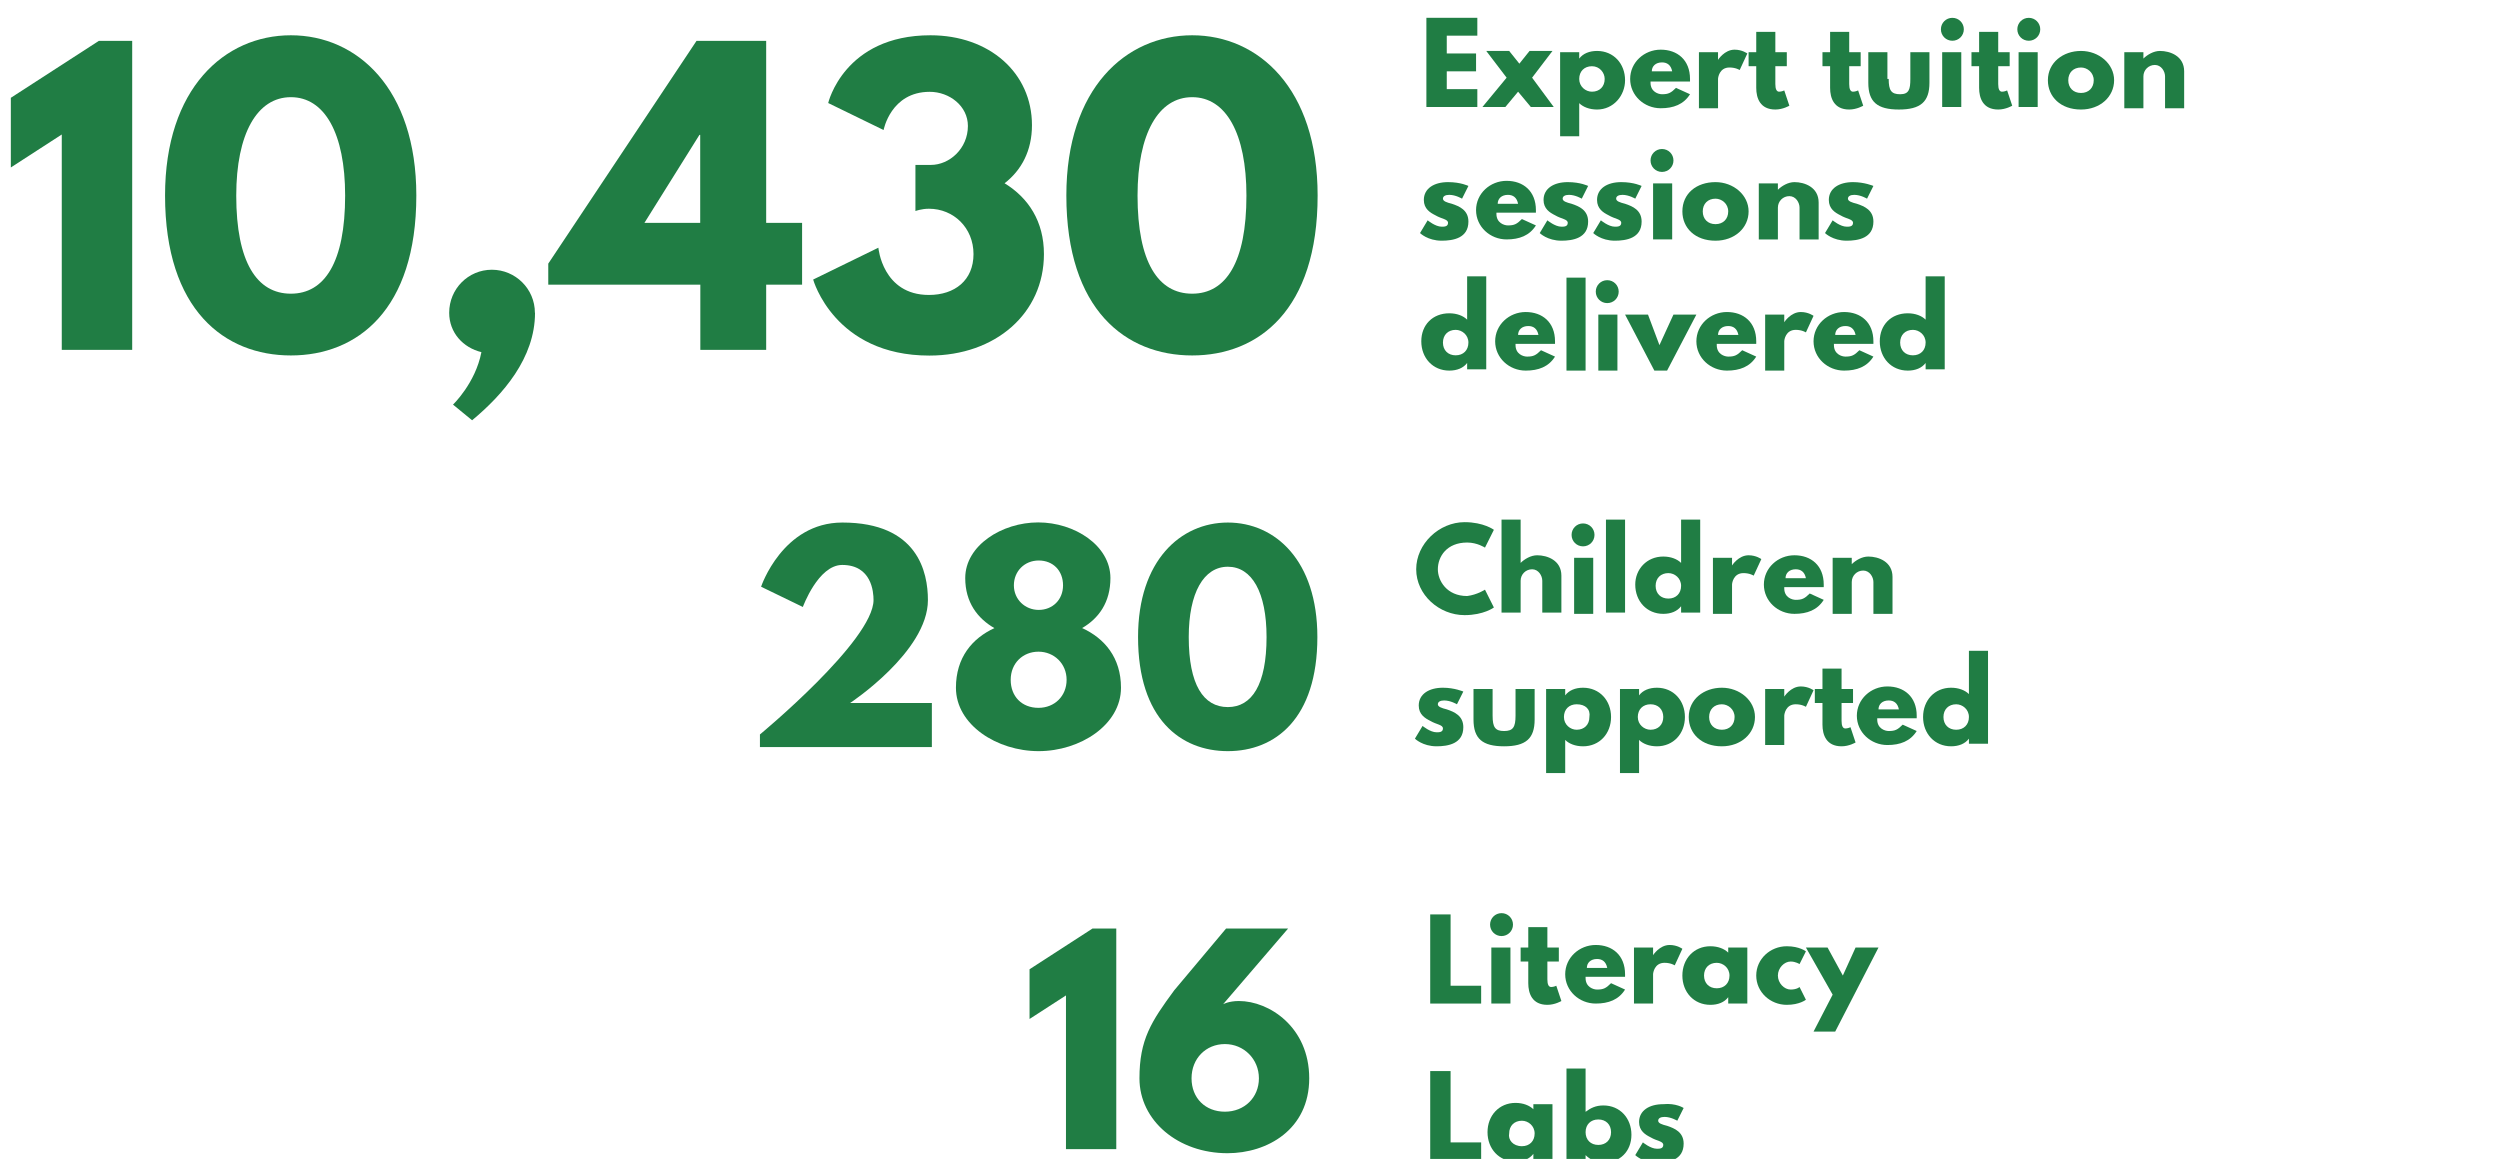 <?xml version="1.0" encoding="UTF-8"?>
<svg id="Layer_1" xmlns="http://www.w3.org/2000/svg" version="1.1" viewBox="0 0 196.3 91">
  <!-- Generator: Adobe Illustrator 29.8.1, SVG Export Plug-In . SVG Version: 2.1.1 Build 2)  -->
  <defs>
    <style>
      .st0 {
        fill: #207d44;
      }
    </style>
  </defs>
  <g>
    <path class="st0" d="M116,2.8h-2.4v1.4h2.3v1.4h-2.3v1.4h2.4v1.4h-4V1.4h4v1.4Z"/>
    <path class="st0" d="M120.2,8.4l-1-1.2-1,1.2h-1.8l1.9-2.3-1.6-2.1h1.8l.8,1,.8-1h1.8l-1.6,2.1,1.7,2.3h-1.8Z"/>
    <path class="st0" d="M125.4,8.6c-.6,0-1.1-.2-1.4-.5v2.6h-1.5v-6.6h1.5v.5h0c.3-.4.8-.6,1.4-.6,1.3,0,2.2,1,2.2,2.3,0,1.2-.9,2.3-2.2,2.3ZM125,5.2c-.6,0-1,.4-1,1s.5,1,1,1c.6,0,1-.4,1-1,0-.5-.4-1-1-1Z"/>
    <path class="st0" d="M129.6,6.5c0,.7.6.9.9.9.5,0,.7-.1,1.1-.5l1.1.5c-.5.8-1.3,1.1-2.3,1.1-1.3,0-2.4-1-2.4-2.3s1.1-2.3,2.4-2.3,2.3.8,2.3,2.3v.2h-3.1v.1ZM131.3,5.6c-.1-.5-.4-.7-.8-.7-.5,0-.8.3-.8.7h1.6Z"/>
    <path class="st0" d="M133.4,4.1h1.5v.6h0s.5-.8,1.3-.8c.6,0,1,.3,1,.3l-.6,1.3s-.3-.2-.8-.2c-.8,0-.9.8-.9.9v2.3h-1.5v-4.4Z"/>
    <path class="st0" d="M137.9,2.5h1.5v1.6h.9v1.1h-.9v1.4c0,.4.1.6.3.6s.4-.1.4-.1l.4,1.2s-.5.3-1.1.3c-1.2,0-1.5-.9-1.5-1.7v-1.7h-.6v-1.1h.6s0-1.6,0-1.6Z"/>
    <path class="st0" d="M143.7,2.5h1.5v1.6h.9v1.1h-.9v1.4c0,.4.1.6.3.6s.4-.1.4-.1l.4,1.2s-.5.3-1.1.3c-1.2,0-1.5-.9-1.5-1.7v-1.7h-.6v-1.1h.6s0-1.6,0-1.6Z"/>
    <path class="st0" d="M148.3,6.2c0,.9.2,1.2.9,1.2s.8-.4.8-1.2v-2.1h1.5v2.4c0,1.5-.7,2.1-2.4,2.1s-2.4-.6-2.4-2.1v-2.4h1.5v2.1h.1Z"/>
    <path class="st0" d="M154.2,2.3c0,.5-.4.9-.9.9s-.9-.4-.9-.9.4-.9.9-.9c.5,0,.9.4.9.9ZM152.5,8.4h1.5v-4.3h-1.5v4.3Z"/>
    <path class="st0" d="M155.4,2.5h1.5v1.6h.9v1.1h-.9v1.4c0,.4.1.6.3.6s.4-.1.4-.1l.4,1.2s-.5.3-1.1.3c-1.2,0-1.5-.9-1.5-1.7v-1.7h-.6v-1.1h.6v-1.6h0Z"/>
    <path class="st0" d="M160.2,2.3c0,.5-.4.9-.9.9s-.9-.4-.9-.9.4-.9.9-.9c.5,0,.9.4.9.9ZM158.5,8.4h1.5v-4.3h-1.5v4.3Z"/>
    <path class="st0" d="M163.4,4c1.4,0,2.6,1,2.6,2.3s-1.1,2.3-2.6,2.3c-1.6,0-2.6-1-2.6-2.3,0-1.4,1.2-2.3,2.6-2.3ZM163.4,7.3c.6,0,1-.4,1-1s-.5-1-1-1c-.6,0-1,.4-1,1s.4,1,1,1Z"/>
    <path class="st0" d="M166.8,4.1h1.5v.5h0c.3-.3.8-.6,1.3-.6.8,0,1.9.4,1.9,1.6v2.9h-1.5v-2.5c0-.4-.3-.9-.8-.9s-.9.4-.9.9v2.5h-1.5v-4.4Z"/>
  </g>
  <g>
    <path class="st0" d="M115.3,14.6l-.5,1s-.5-.3-1-.3c-.3,0-.5.1-.5.3s.3.3.7.4c.6.2,1.3.5,1.3,1.4,0,1.3-1.2,1.5-2.1,1.5-1.1,0-1.7-.6-1.7-.6l.6-1s.6.5,1.1.5c.2,0,.5,0,.5-.3s-.5-.3-1-.6c-.4-.2-.9-.5-.9-1.2,0-.9.8-1.4,1.9-1.4,1,0,1.6.3,1.6.3Z"/>
    <path class="st0" d="M117.5,16.8c0,.7.6.9.9.9.5,0,.7-.1,1.1-.5l1.1.5c-.5.8-1.3,1.1-2.3,1.1-1.3,0-2.4-1-2.4-2.3s1.1-2.3,2.4-2.3,2.3.8,2.3,2.3v.2h-3.1v.1ZM119.2,16c-.1-.5-.4-.7-.8-.7-.5,0-.8.3-.8.7h1.6Z"/>
    <path class="st0" d="M124.7,14.6l-.5,1s-.5-.3-1-.3c-.3,0-.5.1-.5.3s.3.3.7.4c.6.2,1.3.5,1.3,1.4,0,1.3-1.2,1.5-2.1,1.5-1.1,0-1.7-.6-1.7-.6l.6-1s.6.5,1.1.5c.2,0,.5,0,.5-.3s-.5-.3-1-.6c-.4-.2-.9-.5-.9-1.2,0-.9.8-1.4,1.9-1.4,1,0,1.6.3,1.6.3Z"/>
    <path class="st0" d="M128.9,14.6l-.5,1s-.5-.3-1-.3c-.3,0-.5.1-.5.3s.3.3.7.4c.6.2,1.3.5,1.3,1.4,0,1.3-1.2,1.5-2.1,1.5-1.1,0-1.7-.6-1.7-.6l.6-1s.6.5,1.1.5c.2,0,.5,0,.5-.3s-.5-.3-1-.6c-.4-.2-.9-.5-.9-1.2,0-.9.8-1.4,1.9-1.4,1,0,1.6.3,1.6.3Z"/>
    <path class="st0" d="M131.4,12.6c0,.5-.4.9-.9.9s-.9-.4-.9-.9.4-.9.9-.9c.5,0,.9.4.9.9ZM129.8,18.8h1.5v-4.4h-1.5v4.4Z"/>
    <path class="st0" d="M134.7,14.3c1.4,0,2.6,1,2.6,2.3s-1.1,2.3-2.6,2.3c-1.6,0-2.6-1-2.6-2.3,0-1.4,1.1-2.3,2.6-2.3ZM134.7,17.6c.6,0,1-.4,1-1s-.5-1-1-1c-.6,0-1,.4-1,1s.4,1,1,1Z"/>
    <path class="st0" d="M138.1,14.4h1.5v.5h0c.3-.3.8-.6,1.3-.6.8,0,1.9.4,1.9,1.6v2.9h-1.5v-2.5c0-.4-.3-.9-.8-.9s-.9.4-.9.9v2.5h-1.5v-4.4Z"/>
    <path class="st0" d="M147.1,14.6l-.5,1s-.5-.3-1-.3c-.3,0-.5.1-.5.3s.3.3.7.4c.6.2,1.3.5,1.3,1.4,0,1.3-1.2,1.5-2.1,1.5-1.1,0-1.7-.6-1.7-.6l.6-1s.6.5,1.1.5c.2,0,.5,0,.5-.3s-.5-.3-1-.6c-.4-.2-.9-.5-.9-1.2,0-.9.8-1.4,1.9-1.4.9,0,1.6.3,1.6.3Z"/>
  </g>
  <g>
    <path class="st0" d="M113.8,24.6c.6,0,1.1.2,1.4.5v-3.4h1.5v7.3h-1.5v-.5h0c-.3.4-.8.6-1.4.6-1.3,0-2.2-1-2.2-2.3s.9-2.2,2.2-2.2ZM114.3,27.9c.6,0,1-.4,1-1s-.5-1-1-1c-.6,0-1,.4-1,1s.4,1,1,1Z"/>
    <path class="st0" d="M119,27.1c0,.7.6.9.9.9.5,0,.7-.1,1.1-.5l1.1.5c-.5.8-1.3,1.1-2.3,1.1-1.3,0-2.4-1-2.4-2.3s1.1-2.3,2.4-2.3,2.3.8,2.3,2.3v.2h-3.1v.1ZM120.8,26.3c-.1-.5-.4-.7-.8-.7-.5,0-.8.3-.8.7h1.6Z"/>
    <path class="st0" d="M123,21.8h1.5v7.3h-1.5v-7.3Z"/>
    <path class="st0" d="M127.1,22.9c0,.5-.4.9-.9.9s-.9-.4-.9-.9.4-.9.9-.9.9.4.9.9ZM125.5,29.1h1.5v-4.4h-1.5v4.4Z"/>
    <path class="st0" d="M130.3,27.1l1.1-2.4h1.8l-2.3,4.4h-1l-2.3-4.4h1.8l.9,2.4Z"/>
    <path class="st0" d="M134.8,27.1c0,.7.6.9.9.9.5,0,.7-.1,1.1-.5l1.1.5c-.5.8-1.3,1.1-2.3,1.1-1.3,0-2.4-1-2.4-2.3s1.1-2.3,2.4-2.3,2.3.8,2.3,2.3v.2h-3.1v.1ZM136.5,26.3c-.1-.5-.4-.7-.8-.7-.5,0-.8.3-.8.7h1.6Z"/>
    <path class="st0" d="M138.6,24.7h1.5v.6h0s.5-.8,1.3-.8c.6,0,1,.3,1,.3l-.6,1.3s-.3-.2-.8-.2c-.8,0-.9.8-.9.9v2.3h-1.5v-4.4Z"/>
    <path class="st0" d="M144,27.1c0,.7.6.9.9.9.5,0,.7-.1,1.1-.5l1.1.5c-.5.8-1.3,1.1-2.3,1.1-1.3,0-2.4-1-2.4-2.3s1.1-2.3,2.4-2.3,2.3.8,2.3,2.3v.2h-3.1v.1ZM145.7,26.3c-.1-.5-.4-.7-.8-.7-.5,0-.8.3-.8.7h1.6Z"/>
    <path class="st0" d="M149.8,24.6c.6,0,1.1.2,1.4.5v-3.4h1.5v7.3h-1.5v-.5h0c-.3.4-.8.6-1.4.6-1.3,0-2.2-1-2.2-2.3s.9-2.2,2.2-2.2ZM150.2,27.9c.6,0,1-.4,1-1s-.5-1-1-1c-.6,0-1,.4-1,1s.4,1,1,1Z"/>
  </g>
  <g>
    <path class="st0" d="M116.6,46.3l.7,1.4s-.8.6-2.3.6c-2,0-3.8-1.6-3.8-3.6s1.8-3.7,3.8-3.7c1.5,0,2.3.6,2.3.6l-.7,1.4s-.6-.4-1.4-.4c-1.6,0-2.3,1.1-2.3,2.1,0,.9.7,2.1,2.3,2.1.8-.1,1.4-.5,1.4-.5Z"/>
    <path class="st0" d="M117.9,40.8h1.5v3.4h0c.3-.3.8-.6,1.3-.6.8,0,1.9.4,1.9,1.6v2.9h-1.5v-2.5c0-.4-.3-.9-.8-.9s-.9.4-.9.9v2.5h-1.5v-7.3Z"/>
    <path class="st0" d="M125.2,42c0,.5-.4.9-.9.9s-.9-.4-.9-.9.4-.9.9-.9.9.4.9.9ZM123.6,48.2h1.5v-4.4h-1.5v4.4Z"/>
    <path class="st0" d="M126.1,40.8h1.5v7.3h-1.5v-7.3Z"/>
    <path class="st0" d="M130.6,43.7c.6,0,1.1.2,1.4.5v-3.4h1.5v7.3h-1.5v-.5h0c-.3.4-.8.6-1.4.6-1.3,0-2.2-1-2.2-2.3,0-1.2.9-2.2,2.2-2.2ZM131,47c.6,0,1-.4,1-1s-.5-1-1-1c-.6,0-1,.4-1,1s.4,1,1,1Z"/>
    <path class="st0" d="M134.5,43.8h1.5v.6h0s.5-.8,1.3-.8c.6,0,1,.3,1,.3l-.6,1.3s-.3-.2-.8-.2c-.8,0-.9.8-.9.9v2.3h-1.5v-4.4Z"/>
    <path class="st0" d="M140.1,46.2c0,.7.6.9.9.9.5,0,.7-.1,1.1-.5l1.1.5c-.5.8-1.3,1.1-2.3,1.1-1.3,0-2.4-1-2.4-2.3s1.1-2.3,2.4-2.3,2.3.8,2.3,2.3v.2h-3.1v.1ZM141.8,45.4c-.1-.5-.4-.7-.8-.7-.5,0-.8.3-.8.7h1.6Z"/>
    <path class="st0" d="M143.9,43.8h1.5v.5h0c.3-.3.8-.6,1.3-.6.8,0,1.9.4,1.9,1.6v2.9h-1.5v-2.5c0-.4-.3-.9-.8-.9s-.9.4-.9.9v2.5h-1.5v-4.4Z"/>
  </g>
  <g>
    <path class="st0" d="M114.9,54.3l-.5,1s-.5-.3-1-.3c-.3,0-.5.1-.5.3s.3.3.7.4c.6.2,1.3.5,1.3,1.4,0,1.3-1.2,1.5-2.1,1.5-1.1,0-1.7-.6-1.7-.6l.6-1s.6.5,1.1.5c.2,0,.5,0,.5-.3s-.5-.3-1-.6c-.4-.2-.9-.5-.9-1.2,0-.9.8-1.4,1.9-1.4.9,0,1.6.3,1.6.3Z"/>
    <path class="st0" d="M117.2,56.2c0,.9.2,1.2.9,1.2s.9-.3.9-1.2v-2.1h1.5v2.4c0,1.5-.7,2.1-2.4,2.1s-2.4-.6-2.4-2.1v-2.4h1.5v2.1Z"/>
    <path class="st0" d="M124.3,58.6c-.6,0-1.1-.2-1.4-.5v2.6h-1.5v-6.6h1.5v.5h0c.3-.4.8-.6,1.4-.6,1.3,0,2.2,1,2.2,2.3s-.9,2.3-2.2,2.3ZM123.8,55.3c-.6,0-1,.4-1,1s.5,1,1,1c.6,0,1-.4,1-1,.1-.6-.3-1-1-1Z"/>
    <path class="st0" d="M130.1,58.6c-.6,0-1.1-.2-1.4-.5v2.6h-1.5v-6.6h1.5v.5h0c.3-.4.8-.6,1.4-.6,1.3,0,2.2,1,2.2,2.3s-.9,2.3-2.2,2.3ZM129.6,55.3c-.6,0-1,.4-1,1s.5,1,1,1c.6,0,1-.4,1-1s-.4-1-1-1Z"/>
    <path class="st0" d="M135.2,54c1.4,0,2.6,1,2.6,2.3s-1.1,2.3-2.6,2.3c-1.6,0-2.6-1-2.6-2.3,0-1.4,1.2-2.3,2.6-2.3ZM135.2,57.3c.6,0,1-.4,1-1s-.5-1-1-1c-.6,0-1,.4-1,1s.4,1,1,1Z"/>
    <path class="st0" d="M138.6,54.1h1.5v.6h0s.5-.8,1.3-.8c.6,0,1,.3,1,.3l-.6,1.3s-.3-.2-.8-.2c-.8,0-.9.8-.9.9v2.3h-1.5v-4.4Z"/>
    <path class="st0" d="M143.1,52.5h1.5v1.6h.9v1.1h-.9v1.4c0,.4.1.6.3.6s.4-.1.4-.1l.4,1.2s-.5.3-1.1.3c-1.2,0-1.5-.9-1.5-1.7v-1.7h-.6v-1.1h.6s0-1.6,0-1.6Z"/>
    <path class="st0" d="M147.4,56.5c0,.7.6.9.9.9.5,0,.7-.1,1.1-.5l1.1.5c-.5.8-1.3,1.1-2.3,1.1-1.3,0-2.4-1-2.4-2.3s1.1-2.3,2.4-2.3,2.3.8,2.3,2.3v.2h-3.1v.1ZM149.1,55.7c-.1-.5-.4-.7-.8-.7-.5,0-.8.3-.8.7h1.6Z"/>
    <path class="st0" d="M153.2,54c.6,0,1.1.2,1.4.5v-3.4h1.5v7.3h-1.5v-.4h0c-.3.4-.8.6-1.4.6-1.3,0-2.2-1-2.2-2.3s.9-2.3,2.2-2.3ZM153.6,57.3c.6,0,1-.4,1-1s-.5-1-1-1c-.6,0-1,.4-1,1s.4,1,1,1Z"/>
  </g>
  <g>
    <path class="st0" d="M113.9,77.4h2.4v1.4h-4v-7h1.6v5.6Z"/>
    <path class="st0" d="M118.8,72.6c0,.5-.4.9-.9.9s-.9-.4-.9-.9.4-.9.9-.9.9.4.9.9ZM117.1,78.8h1.5v-4.4h-1.5v4.4Z"/>
    <path class="st0" d="M120,72.8h1.5v1.6h.9v1.1h-.9v1.4c0,.4.1.6.3.6s.4-.1.4-.1l.4,1.2s-.5.3-1.1.3c-1.2,0-1.5-.9-1.5-1.7v-1.7h-.6v-1.1h.6v-1.6Z"/>
    <path class="st0" d="M124.5,76.8c0,.7.6.9.9.9.5,0,.7-.1,1.1-.5l1.1.5c-.5.8-1.3,1.1-2.3,1.1-1.3,0-2.4-1-2.4-2.3s1.1-2.3,2.4-2.3,2.3.8,2.3,2.3v.2h-3.1v.1ZM126.2,76c-.1-.5-.4-.7-.8-.7-.5,0-.8.3-.8.7h1.6Z"/>
    <path class="st0" d="M128.3,74.4h1.5v.6h0s.5-.8,1.3-.8c.6,0,1,.3,1,.3l-.6,1.3s-.3-.2-.8-.2c-.8,0-.9.8-.9.9v2.3h-1.5v-4.4Z"/>
    <path class="st0" d="M134.3,74.3c.6,0,1.1.2,1.4.5v-.4h1.5v4.4h-1.5v-.5h0c-.3.4-.8.6-1.4.6-1.3,0-2.2-1-2.2-2.3s.9-2.3,2.2-2.3ZM134.8,77.6c.6,0,1-.4,1-1s-.5-1-1-1c-.6,0-1,.4-1,1s.4,1,1,1Z"/>
    <path class="st0" d="M139.6,76.6c0,.6.5,1.1,1,1.1s.7-.2.7-.2l.5,1s-.5.4-1.5.4c-1.3,0-2.4-1-2.4-2.3s1.1-2.3,2.4-2.3c1,0,1.5.4,1.5.4l-.5,1s-.3-.2-.7-.2c-.5,0-1,.5-1,1.1Z"/>
    <path class="st0" d="M147.5,74.4l-3.4,6.6h-1.7l1.5-2.9-2.1-3.7h1.7l1.2,2.2,1-2.2h1.8Z"/>
  </g>
  <g>
    <path class="st0" d="M113.9,89.7h2.4v1.4h-4v-7h1.6v5.6Z"/>
    <path class="st0" d="M119,86.6c.6,0,1.1.2,1.4.5v-.4h1.5v4.4h-1.5v-.5h0c-.3.4-.8.6-1.4.6-1.3,0-2.2-1-2.2-2.3s.9-2.3,2.2-2.3ZM119.5,90c.6,0,1-.4,1-1s-.5-1-1-1c-.6,0-1,.4-1,1-.1.5.3,1,1,1Z"/>
    <path class="st0" d="M125.9,91.3c-.6,0-1.1-.3-1.4-.6h0v.5h-1.5v-7.3h1.5v3.4c.4-.3.8-.5,1.4-.5,1.3,0,2.2,1,2.2,2.3s-.9,2.2-2.2,2.2ZM125.5,87.9c-.6,0-1,.4-1,1s.4,1,1,1,1-.4,1-1-.4-1-1-1Z"/>
    <path class="st0" d="M132.2,87l-.5,1s-.5-.3-1-.3c-.3,0-.5.1-.5.3s.3.3.7.4c.6.2,1.3.5,1.3,1.4,0,1.3-1.2,1.5-2.1,1.5-1.1,0-1.7-.6-1.7-.6l.6-1s.6.5,1.1.5c.2,0,.5,0,.5-.3s-.5-.3-1-.6c-.4-.2-.9-.5-.9-1.2,0-.9.8-1.4,1.9-1.4,1-.1,1.6.3,1.6.3Z"/>
  </g>
  <g>
    <path class="st0" d="M.85,7.68L7.76,3.21h2.62v24.26h-5.53V10.56l-4,2.59v-5.47Z"/>
    <path class="st0" d="M22.84,2.77c5.2,0,9.85,4.18,9.85,12.58,0,9-4.65,12.56-9.85,12.56s-9.88-3.56-9.88-12.56c0-8.41,4.67-12.58,9.88-12.58ZM22.84,23.06c2.65,0,4.26-2.47,4.26-7.7,0-4.91-1.62-7.73-4.26-7.73s-4.29,2.85-4.29,7.73c0,5.23,1.62,7.7,4.29,7.7Z"/>
    <path class="st0" d="M42.01,24.56c0,3.56-2.53,6.44-4.94,8.44l-1.5-1.23s1.76-1.68,2.23-4.12c-1.44-.35-2.53-1.53-2.53-3.09,0-1.88,1.5-3.38,3.35-3.38s3.38,1.5,3.38,3.38Z"/>
    <path class="st0" d="M62.98,17.5v4.85h-2.82v5.12h-5.17v-5.12h-11.94v-1.65L54.69,3.21h5.47v14.29h2.82ZM54.92,10.59l-4.32,6.91h4.38v-6.91h-.06Z"/>
    <path class="st0" d="M65.03,8.09s1.24-5.32,8.03-5.32c4.62,0,7.97,2.94,7.97,7.06,0,2-.82,3.53-2.15,4.56,1.88,1.15,3.09,3,3.09,5.56,0,4.65-3.79,7.97-9,7.97-7.47,0-9.12-5.97-9.12-5.97l5.12-2.5s.32,3.71,3.97,3.71c2.03,0,3.5-1.15,3.5-3.21s-1.56-3.56-3.5-3.56c-.59,0-1.06.18-1.06.18v-3.62h1.21c1.47,0,2.91-1.29,2.91-3.06,0-1.56-1.44-2.68-3-2.68-3.06,0-3.62,3-3.62,3l-4.35-2.12Z"/>
    <path class="st0" d="M93.61,2.77c5.2,0,9.85,4.18,9.85,12.58,0,9-4.65,12.56-9.85,12.56s-9.88-3.56-9.88-12.56c0-8.41,4.67-12.58,9.88-12.58ZM93.61,23.06c2.65,0,4.26-2.47,4.26-7.7,0-4.91-1.62-7.73-4.26-7.73s-4.29,2.85-4.29,7.73c0,5.23,1.62,7.7,4.29,7.7Z"/>
  </g>
  <g>
    <path class="st0" d="M63.06,47.67l-3.3-1.6s1.68-5.04,6.38-5.04c5.94,0,6.72,3.91,6.72,6.09,0,4.05-6.11,8.08-6.11,8.08h6.42v3.46h-13.5v-.99s8.92-7.37,8.92-10.56c0-.63-.15-2.75-2.46-2.75-1.89,0-3.09,3.3-3.09,3.3Z"/>
    <path class="st0" d="M84.98,49.32c1.74.8,3.04,2.31,3.04,4.68,0,2.92-3.21,4.98-6.47,4.98s-6.49-2.06-6.49-4.98c0-2.37,1.28-3.88,3.02-4.68-1.32-.76-2.29-2.02-2.29-3.93,0-2.56,2.88-4.37,5.73-4.37s5.67,1.81,5.67,4.37c0,1.91-.92,3.17-2.23,3.93ZM81.54,55.58c1.26,0,2.21-.92,2.21-2.2s-.99-2.21-2.21-2.21-2.18.9-2.18,2.21.88,2.2,2.18,2.2ZM81.56,44.01c-1.11,0-1.95.84-1.95,1.95s.88,1.93,1.95,1.93,1.91-.78,1.91-1.93-.78-1.95-1.91-1.95Z"/>
    <path class="st0" d="M96.41,41.03c3.72,0,7.03,2.98,7.03,8.99,0,6.42-3.32,8.96-7.03,8.96s-7.05-2.54-7.05-8.96c0-6,3.34-8.99,7.05-8.99ZM96.41,55.52c1.89,0,3.04-1.76,3.04-5.5,0-3.51-1.15-5.52-3.04-5.52s-3.07,2.04-3.07,5.52c0,3.74,1.15,5.5,3.07,5.5Z"/>
  </g>
  <g>
    <path class="st0" d="M80.85,76.1l4.93-3.19h1.87v17.32h-3.95v-12.07l-2.86,1.85v-3.91Z"/>
    <path class="st0" d="M96.04,78.85s.44-.25,1.24-.25c2.37,0,5.52,2.04,5.52,6.07s-3.3,5.88-6.42,5.88c-3.88,0-6.91-2.56-6.91-5.88,0-3.04.92-4.45,2.73-6.91l4.07-4.85h4.87l-5.1,5.94ZM96.18,87.29c1.53,0,2.67-1.11,2.67-2.62s-1.18-2.69-2.67-2.69-2.62,1.13-2.62,2.69,1.09,2.62,2.62,2.62Z"/>
  </g>
</svg>